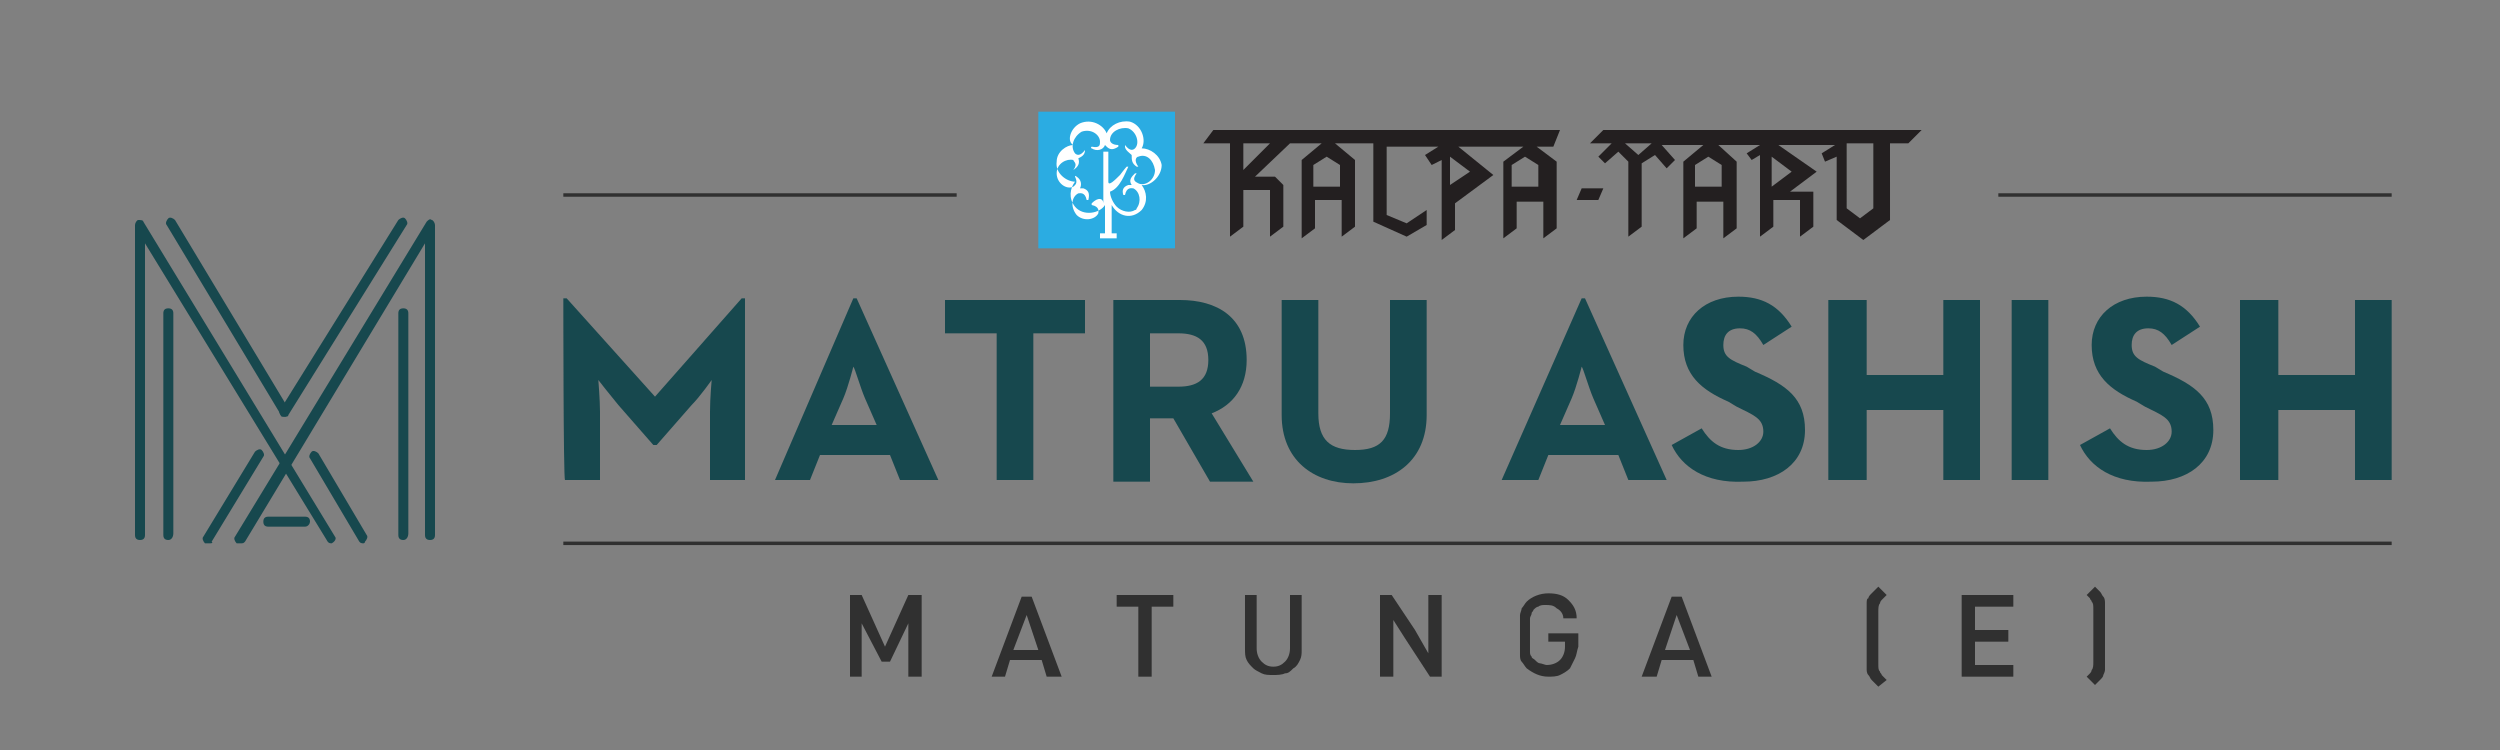 <?xml version="1.0" encoding="utf-8"?>
<!-- Generator: Adobe Illustrator 25.4.1, SVG Export Plug-In . SVG Version: 6.00 Build 0)  -->
<svg version="1.1" id="Layer_1" xmlns="http://www.w3.org/2000/svg" xmlns:xlink="http://www.w3.org/1999/xlink" x="0px" y="0px"
	 viewBox="0 0 150 45" style="enable-background:new 0 0 150 45;" xml:space="preserve">
<rect x="0" y="0" width="150" height="45" fill="#808080" stroke="none"/>
<style type="text/css">
	.st0{fill:#17484E;}
	.st1{fill:#303030;}
	.st2{fill:none;stroke:#303030;stroke-width:0.209;stroke-miterlimit:10;}
	.st3{fill-rule:evenodd;clip-rule:evenodd;fill:#2BACE2;}
	.st4{fill-rule:evenodd;clip-rule:evenodd;fill:#FFFFFF;}
	.st5{fill:#231F20;}
</style>
<g>
	<g>
		<path class="st0" d="M18.3,31.6h-2.2c-0.2,0-0.3-0.1-0.3-0.3c0-0.2,0.1-0.3,0.3-0.3h2.2c0.2,0,0.3,0.1,0.3,0.3
			C18.6,31.4,18.5,31.6,18.3,31.6"/>
		<path class="st0" d="M19.9,32.6c-0.1,0-0.2,0-0.3-0.2L8.7,14.6v17.5c0,0.2-0.1,0.3-0.3,0.3c-0.2,0-0.3-0.1-0.3-0.3V13.5
			c0-0.1,0.1-0.3,0.2-0.3s0.3,0,0.3,0.1l11.5,18.9C20.2,32.3,20.1,32.5,19.9,32.6C20,32.6,20,32.6,19.9,32.6"/>
		<path class="st0" d="M10.1,32.4c-0.2,0-0.3-0.1-0.3-0.3V18.8c0-0.2,0.1-0.3,0.3-0.3c0.2,0,0.3,0.1,0.3,0.3V32
			C10.4,32.2,10.3,32.4,10.1,32.4"/>
		<path class="st0" d="M14.4,32.6c0,0-0.1,0-0.2,0c-0.1-0.1-0.2-0.3-0.1-0.4l11.5-18.9c0.1-0.1,0.2-0.2,0.3-0.1
			c0.1,0,0.2,0.2,0.2,0.3v18.6c0,0.2-0.1,0.3-0.3,0.3c-0.2,0-0.3-0.1-0.3-0.3V14.6L14.7,32.5C14.6,32.6,14.6,32.6,14.4,32.6"/>
		<path class="st0" d="M24.2,32.4c-0.2,0-0.3-0.1-0.3-0.3V18.8c0-0.2,0.1-0.3,0.3-0.3c0.2,0,0.3,0.1,0.3,0.3V32
			C24.5,32.2,24.4,32.4,24.2,32.4"/>
		<path class="st0" d="M21.8,32.6c-0.1,0-0.2,0-0.3-0.2l-2.9-4.9c-0.1-0.1,0-0.3,0.1-0.4s0.3,0,0.4,0.1l2.9,4.9
			c0.1,0.1,0,0.3-0.1,0.4C21.9,32.6,21.8,32.6,21.8,32.6"/>
		<path class="st0" d="M12.5,32.6c0,0-0.1,0-0.2,0c-0.1-0.1-0.2-0.3-0.1-0.4l3.1-5.1c0.1-0.1,0.3-0.2,0.4-0.1
			c0.1,0.1,0.2,0.3,0.1,0.4l-3.1,5.1C12.8,32.6,12.7,32.6,12.5,32.6"/>
		<path class="st0" d="M17.1,25c-0.1,0-0.2,0-0.3-0.2L10,13.5c-0.1-0.1,0-0.3,0.1-0.4c0.1-0.1,0.3,0,0.4,0.1l6.8,11.3
			c0.1,0.1,0,0.3-0.1,0.4C17.2,25,17.1,25,17.1,25"/>
		<path class="st0" d="M17.1,25c0,0-0.1,0-0.2,0c-0.1-0.1-0.2-0.3-0.1-0.4l7.1-11.4c0.1-0.1,0.3-0.2,0.4-0.1
			c0.1,0.1,0.2,0.3,0.1,0.4l-7.1,11.4C17.3,25,17.2,25,17.1,25"/>
	</g>
	<g>
		<g>
			<path class="st0" d="M33.8,17.9H34l5.3,5.9l5.2-5.9h0.2v10.9h-2.1v-4.1c0-0.8,0.1-1.9,0.1-1.9s-0.7,1-1.2,1.5l-2.1,2.4h-0.2
				l-2.1-2.4c-0.5-0.6-1.2-1.5-1.2-1.5S36,24,36,24.7v4.1h-2.1C33.8,28.8,33.8,17.9,33.8,17.9z"/>
			<path class="st0" d="M51.2,17.9h0.2l4.9,10.9H54l-0.6-1.5h-4.2l-0.6,1.5h-2.1L51.2,17.9z M52.6,25.5l-0.7-1.6
				c-0.3-0.7-0.6-1.8-0.7-1.9c0,0-0.3,1.2-0.6,1.9l-0.7,1.6H52.6z"/>
			<polygon class="st0" points="59.8,20 56.7,20 56.7,18 65.1,18 65.1,20 62,20 62,28.8 59.8,28.8 			"/>
			<path class="st0" d="M66.8,18h4c2.2,0,4,1,4,3.6c0,1.6-0.8,2.7-2.1,3.2l2.5,4.1h-2.6l-2.2-3.8H69v3.8h-2.2
				C66.8,28.9,66.8,18,66.8,18z M70.7,23.2c1.1,0,1.8-0.4,1.8-1.6S71.8,20,70.7,20H69v3.2H70.7z"/>
			<path class="st0" d="M76.9,24.9V18h2.2v6.8c0,1.6,0.7,2.2,2.2,2.2s2.1-0.6,2.1-2.2V18h2.2v6.9c0,2.7-1.9,4.1-4.4,4.1
				C78.8,29,76.9,27.6,76.9,24.9"/>
			<path class="st0" d="M94.9,17.9h0.2l4.9,10.9h-2.3l-0.6-1.5h-4.2l-0.6,1.5h-2.2L94.9,17.9z M96.3,25.5l-0.7-1.6
				c-0.3-0.7-0.6-1.8-0.7-1.9c0,0-0.3,1.2-0.6,1.9l-0.7,1.6H96.3z"/>
			<path class="st0" d="M100.3,26.7l1.8-1c0.5,0.8,1.1,1.3,2.2,1.3c0.9,0,1.5-0.5,1.5-1.1c0-0.8-0.6-1-1.6-1.5l-0.5-0.3
				c-1.6-0.7-2.7-1.6-2.7-3.4c0-1.7,1.3-2.9,3.3-2.9c1.4,0,2.4,0.5,3.2,1.8l-1.7,1.1c-0.4-0.7-0.8-1-1.4-1c-0.7,0-1,0.4-1,1
				c0,0.7,0.4,0.9,1.4,1.3l0.5,0.3c1.9,0.8,3,1.6,3,3.5c0,2-1.6,3.1-3.7,3.1C102.3,29,100.9,28,100.3,26.7"/>
			<polygon class="st0" points="109.7,18 112,18 112,22.5 116.6,22.5 116.6,18 118.8,18 118.8,28.8 116.6,28.8 116.6,24.6 112,24.6 
				112,28.8 109.7,28.8 			"/>
			<rect x="120.7" y="18" class="st0" width="2.2" height="10.8"/>
			<path class="st0" d="M124.8,26.7l1.8-1c0.5,0.8,1.1,1.3,2.2,1.3c0.9,0,1.5-0.5,1.5-1.1c0-0.8-0.6-1-1.6-1.5l-0.5-0.3
				c-1.6-0.7-2.7-1.6-2.7-3.4c0-1.7,1.3-2.9,3.3-2.9c1.4,0,2.4,0.5,3.2,1.8l-1.7,1.1c-0.4-0.7-0.8-1-1.4-1c-0.7,0-1,0.4-1,1
				c0,0.7,0.4,0.9,1.4,1.3l0.5,0.3c1.9,0.8,3,1.6,3,3.5c0,2-1.6,3.1-3.7,3.1C126.8,29,125.4,28,124.8,26.7"/>
			<polygon class="st0" points="134.4,18 136.7,18 136.7,22.5 141.3,22.5 141.3,18 143.5,18 143.5,28.8 141.3,28.8 141.3,24.6 
				136.7,24.6 136.7,28.8 134.4,28.8 			"/>
		</g>
		<g>
			<polygon class="st1" points="54.5,40.6 54.5,37.4 53.4,39.7 52.9,39.7 51.7,37.4 51.7,40.6 51,40.6 51,35.7 51.7,35.7 53.1,38.8 
				54.5,35.7 55.3,35.7 55.3,40.6 			"/>
			<path class="st1" d="M62.8,40.6l-0.3-1h-1.9l-0.3,1h-0.8l1.8-4.8h0.6l1.8,4.8H62.8z M61.6,36.9L60.8,39h1.5L61.6,36.9z"/>
			<polygon class="st1" points="69.1,36.4 69.1,40.6 68.3,40.6 68.3,36.4 67,36.4 67,35.7 70.4,35.7 70.4,36.4 			"/>
			<path class="st1" d="M78,39.6c-0.1,0.2-0.2,0.4-0.4,0.5c-0.2,0.2-0.3,0.3-0.5,0.3c-0.2,0.1-0.5,0.1-0.7,0.1c-0.3,0-0.5,0-0.7-0.1
				s-0.4-0.2-0.5-0.3c-0.2-0.2-0.3-0.3-0.4-0.5s-0.1-0.4-0.1-0.7v-3.2h0.7v3.2c0,0.3,0.1,0.6,0.3,0.8c0.2,0.2,0.4,0.3,0.7,0.3
				c0.3,0,0.5-0.1,0.7-0.3s0.3-0.5,0.3-0.8v-3.2h0.7V39C78.1,39.2,78.1,39.4,78,39.6"/>
			<polygon class="st1" points="85.8,40.6 84.3,38.3 83.6,37.2 83.6,40.6 82.8,40.6 82.8,35.7 83.5,35.7 84.9,37.8 85.7,39.2 
				85.7,35.7 86.5,35.7 86.5,40.6 			"/>
			<path class="st1" d="M94.5,39.5c-0.1,0.2-0.2,0.4-0.3,0.6c-0.2,0.2-0.4,0.3-0.6,0.4s-0.5,0.1-0.7,0.1c-0.5,0-0.9-0.2-1.3-0.5
				c-0.1-0.1-0.2-0.3-0.3-0.4c-0.1-0.1-0.1-0.3-0.1-0.4c0-0.1,0-0.3,0-0.5s0-0.4,0-0.7s0-0.5,0-0.7s0-0.3,0-0.5
				c0-0.1,0.1-0.3,0.1-0.4c0.1-0.1,0.2-0.3,0.3-0.4c0.3-0.3,0.8-0.5,1.3-0.5s0.9,0.1,1.2,0.4s0.5,0.6,0.5,1.1h-0.8
				c0-0.3-0.2-0.5-0.4-0.6c-0.2-0.2-0.4-0.2-0.7-0.2c-0.1,0-0.3,0-0.4,0.1c-0.1,0-0.2,0.1-0.3,0.2c0,0.1-0.1,0.1-0.1,0.2
				s-0.1,0.2-0.1,0.3s0,0.3,0,0.4c0,0.2,0,0.4,0,0.6c0,0.3,0,0.5,0,0.6s0,0.3,0,0.4c0,0.1,0,0.2,0.1,0.3c0,0.1,0.1,0.1,0.2,0.2
				s0.2,0.2,0.3,0.2c0.1,0,0.3,0.1,0.4,0.1c0.3,0,0.6-0.1,0.8-0.3c0.2-0.2,0.3-0.5,0.3-0.8v-0.3h-1V38h1.8v0.8
				C94.6,39.1,94.6,39.3,94.5,39.5"/>
			<path class="st1" d="M101.9,40.6l-0.3-1h-1.9l-0.3,1h-0.9l1.8-4.8h0.6l1.8,4.8H101.9z M100.6,36.9L99.9,39h1.5L100.6,36.9z"/>
			<path class="st1" d="M112.7,41.2L112.7,41.2c-0.2-0.2-0.3-0.3-0.4-0.4s-0.1-0.2-0.2-0.3s-0.1-0.3-0.1-0.3c0-0.1,0-0.3,0-0.4v-3.2
				c0-0.2,0-0.3,0-0.4c0-0.1,0-0.3,0.1-0.3c0-0.1,0.1-0.2,0.2-0.3s0.2-0.2,0.3-0.3l0.1-0.1l0.5,0.5c0,0,0,0-0.1,0.1
				s-0.1,0.1-0.2,0.2c0,0-0.1,0.1-0.1,0.2c-0.1,0.1-0.1,0.3-0.1,0.5v3.1c0,0.3,0,0.4,0.1,0.5c0,0.1,0.1,0.1,0.1,0.2
				c0,0,0.1,0.1,0.2,0.2c0,0,0,0,0.1,0.1L112.7,41.2z"/>
			<polygon class="st1" points="117.7,40.6 117.7,35.7 120.8,35.7 120.8,36.4 118.5,36.4 118.5,37.8 120.5,37.8 120.5,38.5 
				118.5,38.5 118.5,39.9 120.8,39.9 120.8,40.6 			"/>
			<path class="st1" d="M126.3,40.2c0,0.1-0.1,0.3-0.1,0.3c0,0.1-0.1,0.2-0.2,0.3s-0.2,0.2-0.3,0.3l0,0l-0.5-0.5l0,0
				c0.1-0.1,0.2-0.2,0.2-0.2s0.1-0.1,0.1-0.2c0.1-0.1,0.1-0.3,0.1-0.5v-3.1c0-0.3,0-0.4-0.1-0.5c0-0.1-0.1-0.1-0.1-0.2
				c0,0-0.1-0.1-0.2-0.2l0,0l0.5-0.5l0,0c0.1,0.1,0.3,0.3,0.3,0.3c0.1,0.1,0.1,0.2,0.2,0.3s0.1,0.3,0.1,0.4c0,0.1,0,0.3,0,0.4v3.2
				C126.3,40,126.3,40.1,126.3,40.2"/>
		</g>
		<line class="st2" x1="33.8" y1="32.6" x2="143.5" y2="32.6"/>
		<line class="st2" x1="33.8" y1="11.7" x2="57.4" y2="11.7"/>
		<line class="st2" x1="119.9" y1="11.7" x2="143.5" y2="11.7"/>
	</g>
	<g>
		<g>
			<rect x="62.3" y="6.7" class="st3" width="8.2" height="8.2"/>
			<path class="st4" d="M64.8,7.4L64.8,7.4c0.7-0.3,1.4,0.1,1.6,0.6c0.2-0.5,0.8-0.8,1.4-0.7l0,0c0.7,0.2,1,1.1,0.7,1.6
				c0.5,0,1.1,0.4,1.2,1l0,0c0,0.7-0.7,1.3-1.2,1.2c0.3,0.4,0.4,1,0,1.5l0,0c-0.6,0.6-1.4,0.4-1.8-0.3V14H67v0.3h-1V14h0.3v-1.8v0.1
				C66,12.8,65,13,64.5,12.4l0,0c-0.4-0.5-0.3-1.1,0-1.5c-0.5,0-1.2-0.5-1.1-1.2l0,0c0-0.6,0.6-1,1-1C64,8.5,64.2,7.7,64.8,7.4
				 M66.2,12.2V9.1h0.3v1.8c0,0.3,0.4-0.1,0.7-0.4c0,0,0.3-0.4,0.4-0.5h0.1c-0.2,0.4-0.5,1.3-1.1,1.5c0,0.3,0.2,0.7,0.4,0.9
				c0.3,0.3,0.8,0.4,1.1,0.2c0.1,0,0.1-0.1,0.1-0.1c0.3-0.4,0.2-1-0.2-1.2c-0.1,0-0.4-0.1-0.5,0.4c0,0,0,0-0.1,0
				c-0.1-0.3,0-0.5,0.3-0.6c0,0,0.1,0,0.2,0c-0.2-0.3,0-0.5,0.2-0.7c0.1,0,0.1,0,0.1,0c-0.3,0.4-0.1,0.5,0.1,0.6
				c0.4,0.2,1-0.2,1-0.8c-0.1-0.6-0.5-1-1-0.8c-0.1,0-0.3,0.2,0,0.6c0,0,0,0-0.1,0c-0.3-0.2-0.3-0.4-0.3-0.7l0,0
				c-0.1-0.1-0.4-0.3-0.4-0.5c0-0.1,0-0.1,0-0.1C67.8,9.1,68,9,68.1,8.9c0.3-0.3,0.1-1-0.4-1.2c-0.5-0.1-1.1,0.2-1.1,0.7
				c0,0.1,0.1,0.3,0.5,0.3c0,0,0,0,0,0.1c-0.3,0.2-0.5,0.2-0.7,0l-0.1-0.1c-0.1,0.3-0.5,0.4-0.8,0.2c-0.1,0,0-0.1,0-0.1
				C66,8.9,66,8.7,66,8.5c0-0.4-0.5-0.8-1.1-0.6c-0.5,0.3-0.7,0.9-0.4,1.3c0.1,0.1,0.3,0.2,0.6-0.2l0,0c0,0.3-0.2,0.4-0.4,0.5l0,0
				c0.1,0.3,0,0.5-0.3,0.7l0,0c0.3-0.4,0-0.5,0-0.6c-0.4-0.1-1,0.2-1,0.8s0.6,1,1,0.8c0.1-0.1,0.3-0.2,0.1-0.6c0,0,0-0.1,0.1,0
				c0.3,0.2,0.3,0.5,0.2,0.7c0.1,0,0.2,0,0.2,0c0.3,0.1,0.4,0.3,0.3,0.7c0,0,0,0-0.1,0c-0.1-0.5-0.4-0.4-0.5-0.4
				c-0.4,0.2-0.5,0.8-0.1,1.3c0.4,0.4,1.1,0.3,1.3-0.1c0-0.1,0.1-0.4-0.4-0.5c0,0,0,0,0-0.1C65.9,11.8,66.2,11.9,66.2,12.2"/>
			<path class="st5" d="M93.6,7.8H72.8l-0.6,0.8h1.6v5.6l0.8-0.6v-2.2h1.6v2.8l0.8-0.6v-2.5l-0.5-0.5h-1.2l2.1-2h1.9l-1.2,1v4.7
				l0.8-0.6V12h1.6v2.2l0.8-0.6v-4l-1.2-1h2.3v4.7l2,0.9l1.2-0.7v-0.9l-1.2,0.8l-1.2-0.5V8.8h3.1l-0.8,0.5l0.4,0.6l0.6-0.3v4.8
				l0.8-0.6v-1.6l2.3-1.7l-2.1-1.7h3.9l-1.2,0.9v4.6l0.8-0.6v-1.6h1.6v2.2l0.8-0.6v-4l-1.2-0.9h1L93.6,7.8z M74.6,10.2V8.6h1.6
				L74.6,10.2z M80.4,9.9v1.3h-1.6V9.9l0.8-0.5L80.4,9.9z M88.2,10.3L87,11.1V9.4L88.2,10.3z M92.3,9.9v1.3h-1.6V9.9l0.8-0.5
				L92.3,9.9z"/>
			<polygon class="st5" points="94.6,12 95.9,12 96.2,11.3 94.9,11.3 			"/>
			<path class="st5" d="M95.4,8.6h1.3l-0.8,0.8l0.4,0.4l0.8-0.7l0.6,0.6v4.5l0.8-0.6V9.8l0.8-0.5l0.7,0.8l0.5-0.5l-0.8-0.9h2.5
				l-1.2,1v4.6l0.8-0.6v-1.6h1.6v2.2l0.8-0.6v-4l-1.1-1h2.5l-0.8,0.5l0.3,0.4l0.5-0.3v4.9l0.8-0.6V12h1.6v2.2l0.8-0.6v-2.1h-1.4
				l1.6-1.2l-2.3-1.6h3.4l-0.8,0.5l0.2,0.5l0.7-0.3v3.8l1.6,1.2l1.6-1.2V8.6h1.1l0.8-0.8H96.2L95.4,8.6z M110.8,8.6h1.6v3.9
				l-0.8,0.6l-0.8-0.6L110.8,8.6L110.8,8.6z M106.3,9.4l1.2,0.9l-1.2,0.9V9.4z M103.3,9.9v1.3h-1.6V9.9l0.8-0.5L103.3,9.9z
				 M99.1,8.6l-0.8,0.7l-0.8-0.7H99.1z"/>
		</g>
	</g>
</g>
</svg>
